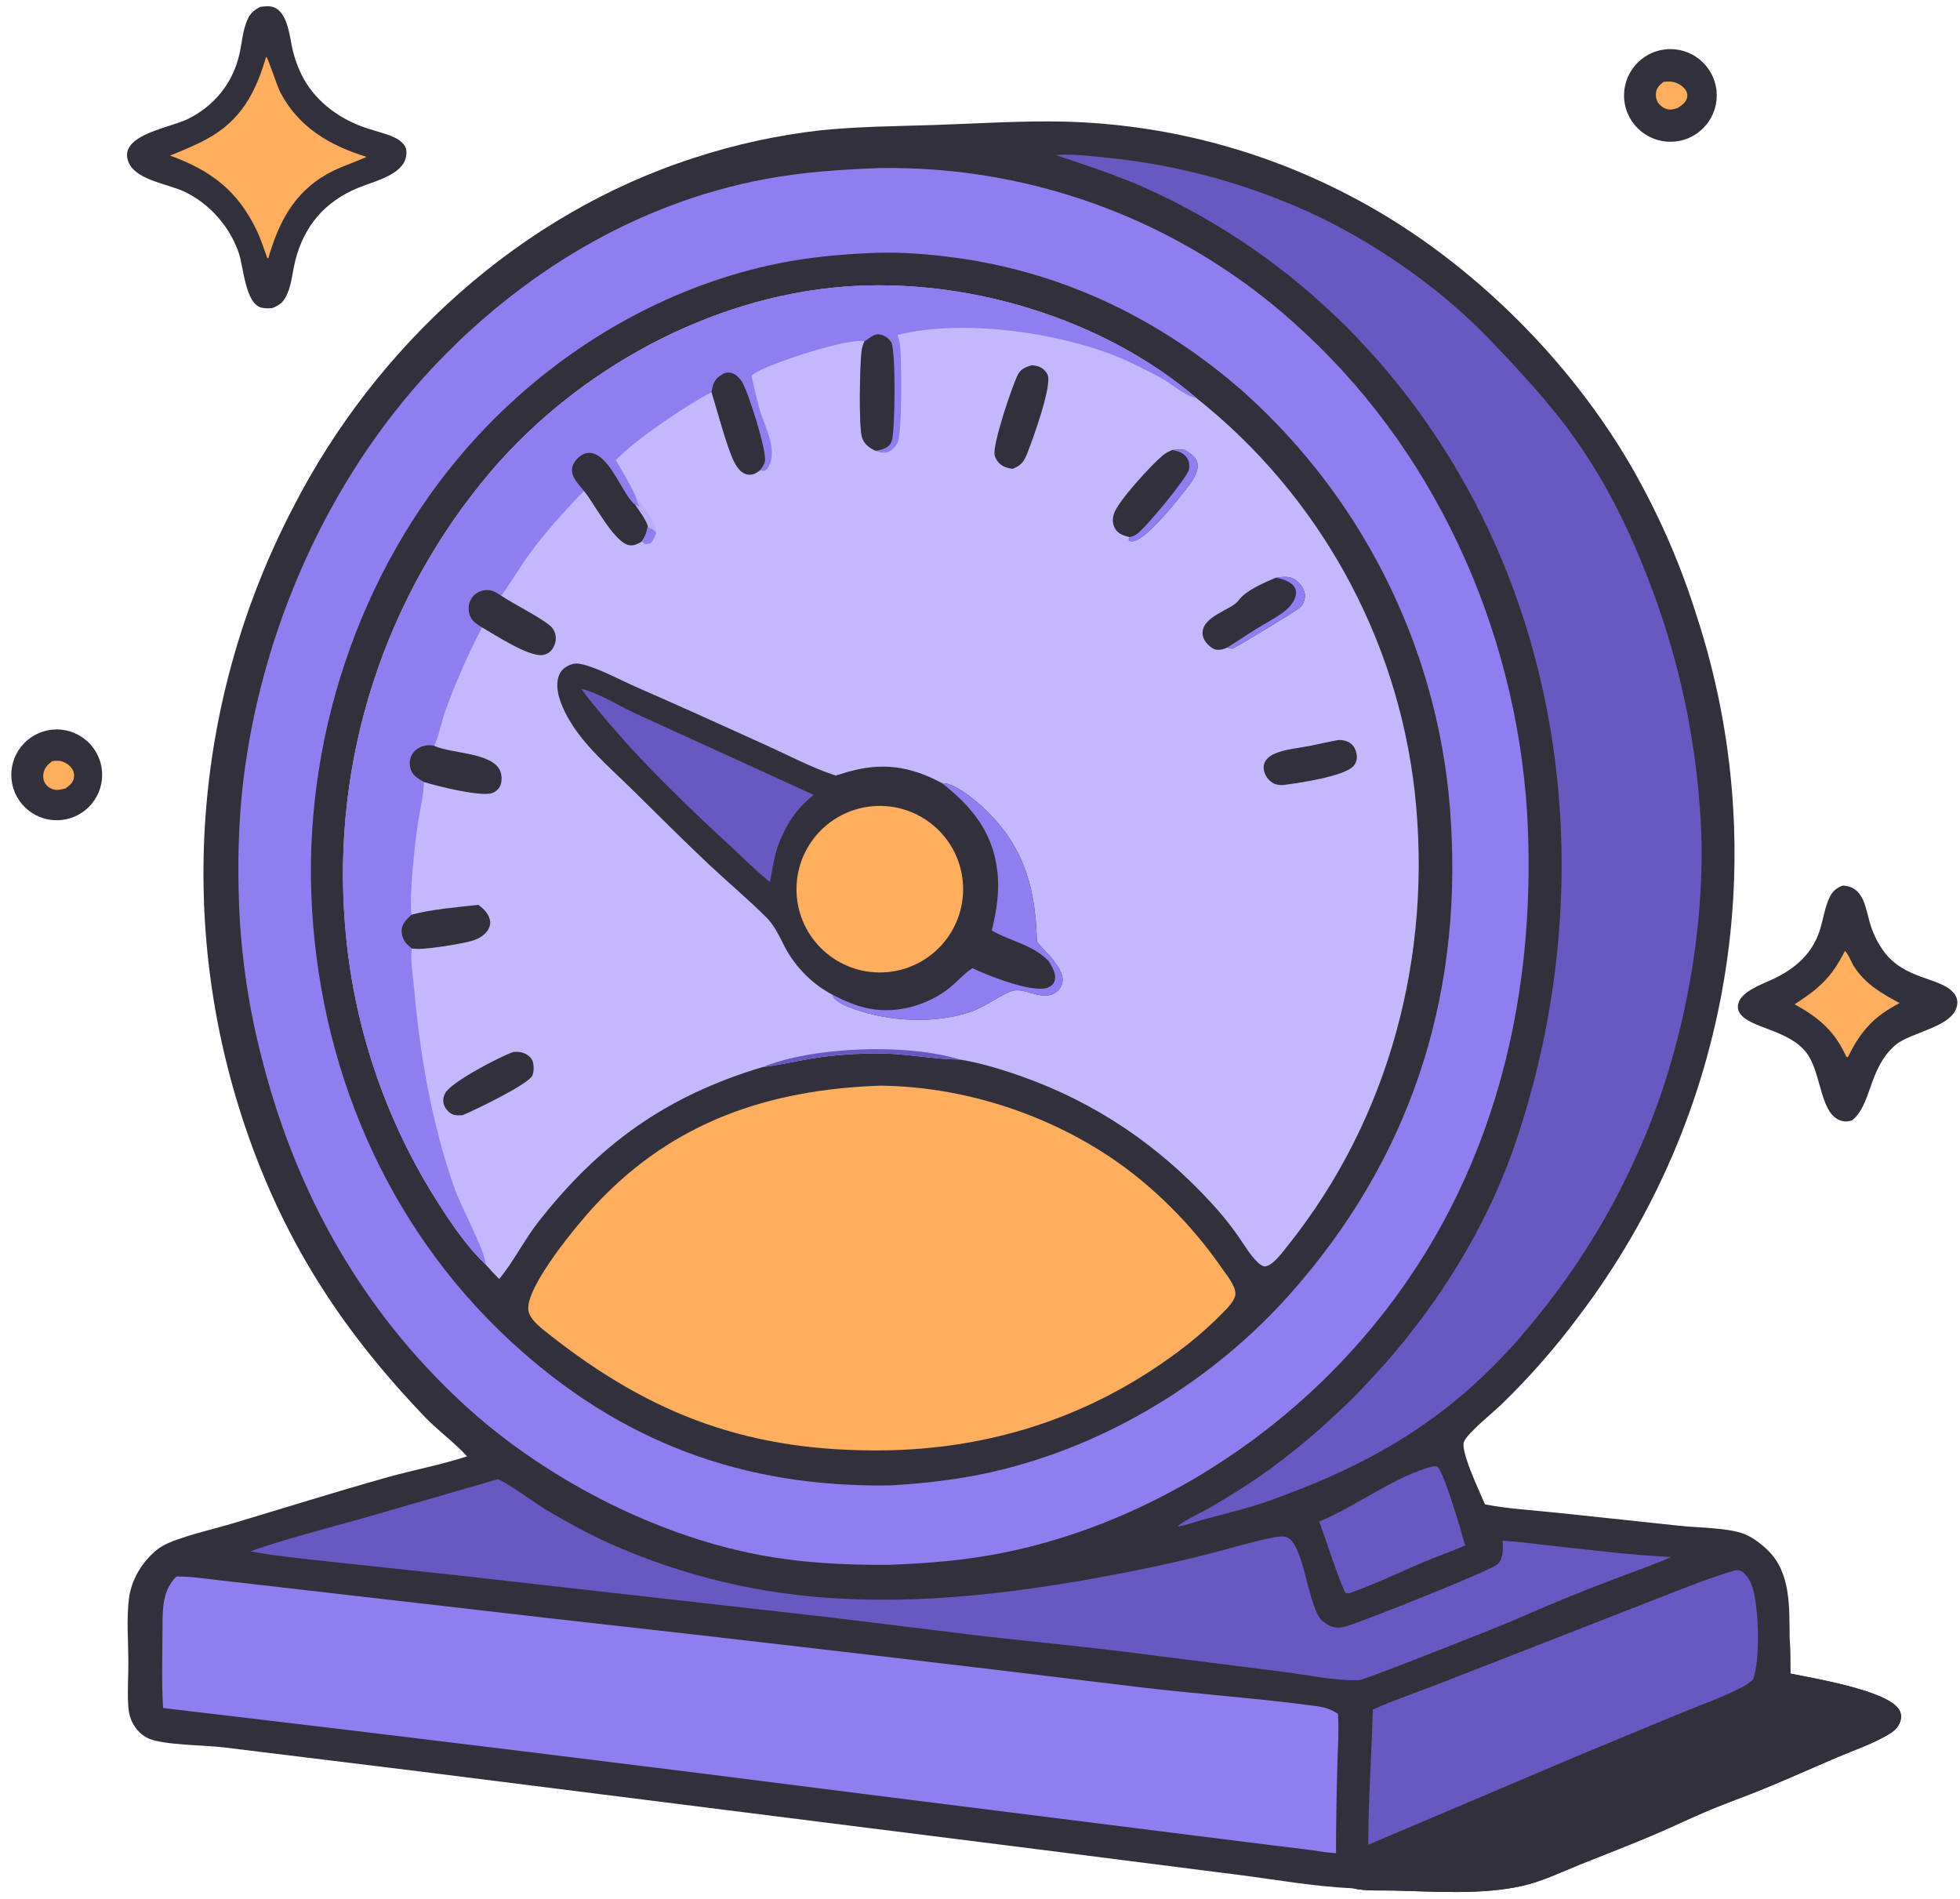 <svg width="161" height="156" viewBox="0 0 161 156" fill="none" xmlns="http://www.w3.org/2000/svg">
<g clip-path="url(#clip0_2061_2950)">
<path d="M38.358 119.621C37.528 118.7 36.531 117.92 35.617 117.083C35.01 116.528 34.453 115.918 33.895 115.315C27.312 108.211 22.849 100.913 19.855 91.688C14.514 75.143 16.026 57.15 24.054 41.728C30.859 28.421 42.732 17.553 57.059 12.952C60.389 11.866 63.821 11.117 67.301 10.714C70.437 10.384 73.637 10.369 76.789 10.265C80.358 10.148 84.011 9.9 87.58 9.993C95.657 10.22 103.578 12.276 110.746 16.006C119.998 20.772 128.326 28.804 133.653 37.726C136.048 41.777 137.966 46.09 139.368 50.582C145.765 70.152 142.169 91.612 129.742 108.033C127.82 110.63 125.689 113.066 123.371 115.316C122.687 115.987 120.604 117.645 120.263 118.402C119.917 119.167 121.604 122.652 121.984 123.565C123.919 123.937 125.953 124.047 127.914 124.253L137.992 125.325C139.485 125.481 141.66 125.481 143.021 125.905C143.848 126.162 144.614 126.752 145.228 127.35C147.114 129.184 146.976 132.042 147.007 134.487C147.065 135.476 147.06 136.469 147.069 137.46C149.067 137.868 154.888 138.832 155.961 140.366C156.143 140.626 156.194 140.926 156.133 141.237C156.044 141.697 155.705 142.096 155.317 142.343C153.989 143.186 152.307 143.745 150.859 144.362C148.841 145.222 146.838 146.128 144.806 146.956C143.356 147.548 141.876 148.069 140.43 148.671C138.917 149.301 137.441 150.021 135.934 150.665C133.922 151.525 131.873 152.306 129.843 153.122C128.276 153.752 126.664 154.537 125.014 154.906C121.696 155.648 117.893 155.362 114.5 155.283C113.437 155.259 112.169 155.337 111.133 155.1C107.979 154.958 104.781 154.384 101.648 153.983L85.103 151.877L34.595 145.514L18.334 143.518C16.717 143.329 13.513 143.344 12.21 142.799C11.53 142.514 10.963 141.818 10.727 141.134C10.612 140.801 10.556 140.448 10.533 140.097C10.456 138.894 10.55 137.639 10.544 136.429C10.536 134.759 10.386 132.956 10.592 131.3C10.675 130.639 10.878 130.012 11.175 129.418C11.633 128.503 12.473 127.479 13.369 126.971C14.639 126.249 17.548 125.596 19.074 125.139C23.335 123.864 27.583 122.528 31.864 121.326C34.024 120.72 36.223 120.321 38.358 119.621Z" fill="#32313B"/>
<path d="M147.007 134.487C147.065 135.477 147.06 136.47 147.068 137.461C149.067 137.868 154.888 138.833 155.96 140.366C156.143 140.627 156.193 140.927 156.133 141.238C156.044 141.698 155.704 142.096 155.316 142.343C153.988 143.187 152.307 143.746 150.859 144.362C148.84 145.222 146.837 146.129 144.806 146.957C143.355 147.548 141.876 148.07 140.43 148.671C138.917 149.301 137.441 150.021 135.934 150.665C133.922 151.525 131.872 152.307 129.842 153.123C128.276 153.753 126.663 154.537 125.014 154.906C121.696 155.648 117.893 155.362 114.499 155.283C113.437 155.259 112.168 155.338 111.132 155.1C111.954 154.674 112.855 154.34 113.705 153.971L118.769 151.783C125.049 149.079 131.354 146.437 137.685 143.857C139.179 143.231 144.944 141.05 145.882 140.15C147.397 138.695 146.956 136.377 147.007 134.487Z" fill="#32313B"/>
<path d="M72.268 13.805C85.222 13.597 97.746 18.45 107.174 27.331C118.457 37.777 124.956 52.967 125.514 68.265C126.1 84.36 121.66 99.561 110.534 111.493C103.19 119.369 93.226 125.305 82.633 127.493C79.448 128.151 76.239 128.416 72.994 128.53C69.371 128.554 65.824 128.375 62.258 127.691C53.556 126.021 44.528 121.287 38.031 115.288C29.75 107.642 24.371 98.062 21.574 87.189C20.471 83.027 19.823 78.758 19.643 74.456C19.514 71.057 19.571 67.596 19.974 64.216C21.449 51.853 26.889 39.465 35.41 30.334C42.737 22.482 52.191 16.707 62.821 14.714C65.936 14.13 69.106 13.919 72.268 13.805Z" fill="#8E7EEF"/>
<path d="M71.895 20.769C74.129 20.69 76.444 20.883 78.656 21.192C87.567 22.434 95.537 26.349 102.258 32.289C112.337 41.366 118.421 54.053 119.188 67.591C120.057 82.265 115.714 95.335 105.936 106.322C99.655 113.379 91.024 118.661 81.814 120.827C78.96 121.499 76.109 121.833 73.187 122.003C61.039 122.212 50.883 118.428 41.943 110.165C31.644 100.646 26.095 87.373 25.574 73.467C25.062 59.812 29.972 45.784 39.309 35.737C45.889 28.657 54.62 23.471 64.146 21.595C66.708 21.09 69.289 20.867 71.895 20.769Z" fill="#32313B"/>
<path d="M39.889 103.856C38.421 102.475 37.204 100.69 36.115 99.001C31.643 92.068 28.97 84.131 28.337 75.907C27.245 62.404 31.563 49.021 40.34 38.698C47.501 30.33 58.301 24.393 69.361 23.542C79.373 22.772 90.62 26.137 98.286 32.702C108.323 40.672 114.772 52.307 116.209 65.037C117.691 78.397 114.161 91.884 105.709 102.402C105.324 102.88 104.586 103.922 103.938 104.015C103.734 104.045 103.474 103.839 103.334 103.708C102.672 103.088 102.171 102.176 101.64 101.438C100.995 100.527 100.292 99.66 99.534 98.841C95.203 94.103 90.023 90.582 83.966 88.428C82.338 87.85 80.558 87.304 78.855 87.027L78.717 87.025C76.575 86.995 74.459 86.539 72.299 86.529C70.452 86.521 68.563 86.635 66.738 86.932C65.362 87.156 64.015 87.481 62.628 87.651C54.794 89.988 49.209 93.97 44.193 100.4C43.065 101.846 42.11 103.743 41.004 105.051C40.618 104.662 40.246 104.27 39.889 103.856Z" fill="#C5B7FE"/>
<path d="M39.889 103.856C38.421 102.475 37.204 100.69 36.115 99.001C31.643 92.068 28.97 84.131 28.337 75.907C27.245 62.404 31.563 49.021 40.34 38.698C47.501 30.33 58.301 24.393 69.361 23.542C79.373 22.772 90.62 26.137 98.286 32.702C97.297 32.514 96.267 31.543 95.373 31.046C94.618 30.626 93.832 30.248 93.057 29.867C88.05 27.407 79.207 26.093 73.73 27.516C73.814 27.791 73.901 28.074 73.935 28.361C74.061 29.445 74.108 35.606 73.744 36.341C73.579 36.674 73.251 37.033 72.885 37.14C72.541 37.24 72.235 37.142 71.909 37.027C71.405 36.764 71.023 36.523 70.822 35.965C70.523 35.134 70.629 29.916 70.774 28.841C70.812 28.552 70.883 28.306 71.006 28.042C69.81 27.698 63.536 29.781 62.263 30.507C62.077 30.611 61.897 30.727 61.726 30.854C61.937 31.761 62.128 32.682 62.384 33.577C62.789 34.988 63.939 36.944 63.113 38.37C63.008 38.553 62.943 38.59 62.764 38.685L62.412 38.638C62.255 38.76 62.119 38.866 61.929 38.929C61.624 39.03 61.34 39.005 61.057 38.844C60.75 38.669 60.507 38.318 60.346 38.014C59.733 36.855 58.892 33.623 58.448 32.211C56.38 33.281 52.112 36.166 50.579 37.804C51.171 38.752 51.715 39.728 52.209 40.731C52.292 41.025 52.381 41.285 52.517 41.56L52.48 41.581L52.623 41.728C52.427 41.602 52.567 41.699 52.405 41.571C52.29 41.481 52.344 41.508 52.202 41.482C51.168 40.696 50.225 37.622 48.676 37.225C48.349 37.141 48.029 37.214 47.75 37.397C47.404 37.625 47.047 38.035 46.985 38.458C46.882 39.17 47.559 39.826 47.969 40.328C46.374 41.97 44.791 43.71 43.446 45.563C42.651 46.658 41.975 47.845 41.175 48.931C40.68 48.593 40.295 48.36 39.679 48.495C39.276 48.583 38.929 48.817 38.711 49.17C38.47 49.561 38.425 50.023 38.557 50.46C38.725 51.017 39.131 51.253 39.601 51.537C38.439 53.753 37.43 56.045 36.58 58.398C36.251 59.307 36.08 60.394 35.665 61.251C35.249 61.138 34.776 61.222 34.399 61.431C34.039 61.631 33.783 61.955 33.687 62.357C33.597 62.739 33.677 63.179 33.892 63.507C34.11 63.839 34.49 64.041 34.827 64.232C34.795 65.337 34.513 66.448 34.342 67.539C34.074 69.246 33.606 73.582 33.797 75.134C33.403 75.484 33.016 75.859 32.984 76.42C32.963 76.792 33.145 77.261 33.4 77.53C33.526 77.663 33.672 77.773 33.809 77.893C33.813 77.897 33.816 77.903 33.821 77.907C33.696 78.934 33.926 80.181 34.019 81.22C34.517 86.836 35.492 92.377 37.37 97.707C37.842 99.046 39.919 102.879 39.889 103.856Z" fill="#8E7EEF"/>
<path d="M71.005 28.042L71.383 27.782C71.677 27.579 71.897 27.419 72.272 27.474C72.65 27.528 72.98 27.77 73.194 28.081C73.605 28.679 73.52 35.221 73.275 36.142C73.196 36.441 73.01 36.658 72.734 36.798C72.473 36.931 72.196 36.987 71.908 37.026C71.405 36.764 71.022 36.523 70.821 35.964C70.523 35.134 70.628 29.915 70.773 28.84C70.812 28.552 70.882 28.305 71.005 28.042Z" fill="#32313B"/>
<path d="M58.447 32.21C58.535 31.635 58.645 31.213 59.142 30.864C59.41 30.677 59.637 30.567 59.974 30.607C60.368 30.655 60.716 31.009 60.925 31.321C61.426 32.067 63.041 37.138 62.826 37.933C62.756 38.195 62.581 38.431 62.411 38.638C62.255 38.76 62.119 38.866 61.928 38.929C61.624 39.03 61.339 39.004 61.057 38.844C60.749 38.669 60.507 38.318 60.346 38.013C59.733 36.855 58.892 33.623 58.447 32.21Z" fill="#32313B"/>
<path d="M47.969 40.327C47.559 39.825 46.882 39.169 46.985 38.458C47.047 38.035 47.404 37.625 47.75 37.397C48.029 37.213 48.349 37.14 48.676 37.224C50.225 37.621 51.168 40.696 52.202 41.482C52.559 42.007 52.998 42.57 53.215 43.17C53.151 43.696 53.012 44.054 52.708 44.484C52.402 44.672 52.1 44.832 51.727 44.789C50.514 44.65 48.854 41.432 48.048 40.426L47.969 40.327Z" fill="#32313B"/>
<path d="M39.601 51.536C39.131 51.252 38.725 51.016 38.557 50.459C38.425 50.022 38.47 49.56 38.711 49.169C38.929 48.816 39.276 48.582 39.679 48.494C40.295 48.359 40.68 48.592 41.175 48.93C42.218 49.631 44.533 50.778 45.242 51.447C45.448 51.641 45.574 51.882 45.63 52.158C45.711 52.549 45.602 52.968 45.379 53.296C45.184 53.583 44.894 53.762 44.55 53.802C43.385 53.939 40.653 52.14 39.601 51.536Z" fill="#32313B"/>
<path d="M34.827 64.232C34.49 64.041 34.11 63.839 33.892 63.507C33.676 63.178 33.596 62.739 33.687 62.356C33.782 61.955 34.039 61.63 34.398 61.431C34.775 61.222 35.248 61.138 35.664 61.251C35.689 61.262 35.713 61.274 35.737 61.285C37.114 61.906 40.441 61.807 41.083 63.317C41.234 63.673 41.246 64.176 41.092 64.532C40.968 64.818 40.736 65.021 40.447 65.132C39.552 65.477 35.862 64.566 34.827 64.232Z" fill="#32313B"/>
<path d="M33.796 75.133C35.549 74.665 37.487 74.529 39.289 74.318C39.745 74.652 40.202 75.098 40.265 75.695C40.301 76.037 40.123 76.377 39.897 76.622C39.626 76.916 39.271 77.108 38.897 77.236C38.094 77.514 35.194 77.949 34.373 77.941C34.187 77.94 34.005 77.923 33.82 77.906C33.816 77.902 33.813 77.896 33.808 77.892C33.671 77.772 33.525 77.662 33.4 77.529C33.144 77.26 32.963 76.791 32.984 76.419C33.016 75.858 33.402 75.483 33.796 75.133Z" fill="#32313B"/>
<path d="M62.628 87.65C66.839 85.947 74.498 85.688 78.855 87.026L78.717 87.025C76.575 86.994 74.459 86.539 72.299 86.529C70.452 86.521 68.563 86.635 66.738 86.932C65.362 87.156 64.015 87.48 62.628 87.65Z" fill="#6859C2"/>
<path d="M52.208 40.73C52.822 41.581 53.798 42.719 53.903 43.76C53.754 43.557 53.607 43.488 53.387 43.383C53.264 43.325 53.273 43.288 53.215 43.171C52.997 42.571 52.558 42.008 52.201 41.482C52.344 41.508 52.289 41.481 52.405 41.571C52.567 41.699 52.426 41.602 52.623 41.728L52.479 41.581L52.516 41.559C52.38 41.285 52.291 41.025 52.208 40.73Z" fill="#BBACFD"/>
<path d="M53.215 43.171C53.274 43.288 53.265 43.325 53.387 43.383C53.607 43.488 53.754 43.557 53.904 43.76C53.796 44.08 53.71 44.326 53.492 44.587C53.267 44.69 53.225 44.703 52.98 44.678L52.708 44.485C53.012 44.055 53.15 43.697 53.215 43.171Z" fill="#8E7EEF"/>
<path d="M68.376 81.701C66.749 80.851 65.34 79.435 64.486 77.812C64.02 76.926 63.653 76.046 62.928 75.327C61.437 73.847 59.813 72.484 58.279 71.046C56.114 69.015 54.027 66.909 51.91 64.828C50.056 63.005 47.895 61.203 46.627 58.901C46.111 57.966 45.536 56.63 45.884 55.559C46.017 55.153 46.306 54.851 46.69 54.67C47.165 54.446 47.473 54.469 47.972 54.6C49.313 54.954 51.051 55.903 52.369 56.477C55.88 58.008 59.369 59.593 62.857 61.176C64.708 62.015 66.589 63.01 68.512 63.658L68.639 63.701C68.943 63.624 69.241 63.519 69.541 63.43C72.414 62.58 74.776 62.914 77.383 64.327C78.336 64.279 79.891 65.539 80.603 66.183C83.881 69.147 84.973 72.474 85.155 76.751C85.163 76.939 85.17 77.127 85.174 77.316C85.55 77.871 86.049 78.266 86.463 78.779C86.837 79.286 87.368 79.958 87.278 80.633C87.226 81.016 87.026 81.305 86.71 81.524C86.25 81.843 85.707 81.805 85.185 81.693C84.579 81.563 83.866 81.233 83.246 81.372C82.412 81.56 80.874 82.729 79.707 83.117C76.712 84.111 73.12 83.919 70.166 82.88C69.664 82.704 68.804 82.388 68.504 81.939C68.447 81.853 68.425 81.799 68.376 81.701Z" fill="#32313B"/>
<path d="M77.383 64.326C78.337 64.279 79.892 65.539 80.603 66.183C83.882 69.147 84.974 72.474 85.156 76.751C85.164 76.939 85.171 77.127 85.175 77.315C85.551 77.871 86.05 78.266 86.463 78.778C86.837 79.285 87.369 79.957 87.278 80.633C87.227 81.016 87.027 81.305 86.71 81.524C86.251 81.842 85.708 81.805 85.186 81.693C84.58 81.563 83.867 81.232 83.246 81.372C82.413 81.56 80.875 82.729 79.707 83.117C76.712 84.11 73.121 83.919 70.167 82.88C69.664 82.704 68.805 82.388 68.505 81.939C68.448 81.853 68.426 81.799 68.377 81.701C69.356 82.204 70.376 82.656 71.465 82.856C73.688 83.264 76.144 82.581 77.919 81.202C78.576 80.693 79.117 80.034 79.807 79.569C79.831 79.553 79.855 79.538 79.879 79.522C80.025 79.592 80.172 79.66 80.32 79.725C81.493 80.254 84.94 81.587 86.089 81.11C86.338 81.006 86.55 80.835 86.627 80.564C86.794 79.983 86.415 79.385 86.119 78.916C84.752 77.549 83.076 77.351 81.471 76.43C81.862 74.771 82.124 73.246 81.922 71.539C81.543 68.34 79.836 66.258 77.383 64.326Z" fill="#8E7EEF"/>
<path d="M72.036 66.199C75.797 66.071 78.956 69.001 79.108 72.76C79.259 76.518 76.345 79.693 72.586 79.867C68.794 80.042 65.585 77.1 65.432 73.31C65.28 69.519 68.243 66.329 72.036 66.199Z" fill="#FEAE5E"/>
<path d="M47.726 56.571C49.222 56.926 50.894 58.015 52.316 58.656L66.84 65.287C65.355 66.494 64.54 67.76 63.878 69.543C63.581 70.5 63.416 71.468 63.247 72.453C61.872 71.336 60.612 70.055 59.31 68.851C55.145 65 51.186 61.076 47.726 56.571Z" fill="#6859C2"/>
<path d="M96.285 36.962C96.635 36.925 96.957 36.918 97.309 36.945C97.728 37.219 98.247 37.495 98.357 38.03C98.486 38.657 98.058 39.328 97.703 39.811C96.959 40.825 94.19 44.33 93.085 44.455C92.976 44.468 92.883 44.452 92.776 44.439L92.71 44.301L92.801 44.119C92.727 44.1 92.652 44.082 92.578 44.062C92.137 43.936 91.769 43.766 91.552 43.336C91.365 42.967 91.382 42.539 91.518 42.157C91.898 41.092 94.57 38.201 95.493 37.419C95.727 37.219 96.007 37.089 96.285 36.962Z" fill="#32313B"/>
<path d="M96.285 36.962C96.636 36.925 96.958 36.918 97.309 36.945C97.728 37.219 98.247 37.495 98.357 38.03C98.487 38.657 98.058 39.328 97.703 39.811C96.96 40.825 94.19 44.33 93.086 44.455C92.976 44.468 92.884 44.452 92.777 44.439L92.711 44.301L92.802 44.119C92.984 44.062 93.171 44.001 93.334 43.901C94.01 43.488 97.514 39.249 97.662 38.568C97.731 38.251 97.686 37.881 97.499 37.611C97.205 37.186 96.771 37.046 96.285 36.962Z" fill="#8E7EEF"/>
<path d="M104.801 47.45C105.427 47.367 105.986 47.272 106.518 47.704C106.853 47.976 107.171 48.429 107.196 48.871C107.215 49.198 107.069 49.648 106.827 49.871C106.5 50.174 101.829 53.004 101.228 53.284C101.076 53.261 100.957 53.237 100.81 53.187C100.666 53.257 100.528 53.309 100.371 53.341C100.085 53.398 99.787 53.39 99.543 53.212C99.195 52.959 98.846 52.588 98.792 52.143C98.61 50.616 101.195 50.098 101.739 49.32C102.314 48.498 103.864 47.847 104.801 47.45Z" fill="#32313B"/>
<path d="M104.801 47.45C105.427 47.367 105.987 47.272 106.518 47.704C106.853 47.976 107.172 48.429 107.197 48.871C107.216 49.198 107.07 49.648 106.828 49.871C106.5 50.174 101.83 53.004 101.228 53.284C101.077 53.261 100.957 53.237 100.811 53.187C101.604 52.694 102.371 52.162 103.167 51.672C103.869 51.24 104.625 50.847 105.296 50.371C105.819 50 106.373 49.452 106.454 48.781C106.483 48.536 106.429 48.331 106.272 48.138C105.941 47.734 105.294 47.524 104.801 47.45Z" fill="#8E7EEF"/>
<path d="M84.76 29.999C84.909 30.014 85.063 30.029 85.207 30.068C85.574 30.166 85.879 30.419 86.046 30.76C86.464 31.635 84.814 36.139 84.396 37.199C84.111 37.922 83.915 38.194 83.196 38.508C82.949 38.476 82.683 38.428 82.459 38.315C82.074 38.12 81.833 37.82 81.707 37.407C81.471 36.633 83.188 31.535 83.643 30.714C83.885 30.279 84.307 30.128 84.76 29.999Z" fill="#32313B"/>
<path d="M42.169 86.404C42.369 86.394 42.574 86.383 42.771 86.424C43.131 86.499 43.487 86.694 43.682 87.015C43.878 87.338 43.876 87.981 43.738 88.324C43.444 89.056 38.904 91.225 38.009 91.592C37.739 91.617 37.455 91.635 37.196 91.534C36.888 91.412 36.608 91.103 36.486 90.798C36.353 90.466 36.402 90.109 36.565 89.798C37.05 88.866 41.085 86.777 42.169 86.404Z" fill="#32313B"/>
<path d="M109.971 60.775C110.321 60.776 110.668 60.855 110.953 61.067C111.241 61.282 111.389 61.643 111.443 61.989C111.494 62.322 111.412 62.642 111.195 62.902C110.465 63.776 106.569 64.336 105.361 64.483C105.131 64.48 104.871 64.466 104.662 64.366C104.255 64.172 103.96 63.794 103.845 63.362C103.76 63.042 103.789 62.737 103.979 62.46C104.213 62.118 104.617 61.921 104.998 61.79C105.763 61.527 106.641 61.443 107.436 61.292C108.283 61.132 109.121 60.929 109.971 60.775Z" fill="#32313B"/>
<path d="M72.29 89.174C79.78 89.233 87.646 92.003 93.48 96.729C96.141 98.89 98.48 101.42 100.424 104.243C100.784 104.756 101.5 105.634 101.479 106.276C101.46 106.816 100.821 107.442 100.461 107.812C98.66 109.665 96.593 111.255 94.426 112.656C87.863 116.9 80.527 119 72.727 119.128C61.687 119.274 53.586 116.326 44.981 109.502C44.414 109.052 43.446 108.326 43.394 107.548C43.26 105.563 47.489 100.491 48.932 98.947C55.305 92.126 63.151 89.492 72.29 89.174Z" fill="#FEAE5E"/>
<path d="M86.715 12.731C88.022 12.639 89.372 12.796 90.672 12.926C96.511 13.487 102.216 15.012 107.556 17.438C112.033 19.49 116.585 22.506 120.233 25.814C121.804 27.238 123.236 28.774 124.666 30.335C127.367 33.283 129.282 35.615 131.353 39.087C133.135 42.073 134.584 45.361 135.793 48.617C138.156 55.012 139.493 61.74 139.754 68.552C140.008 77.269 138.038 87.086 134.389 95.011C132.466 99.288 130.042 103.322 127.167 107.027C121.107 114.942 114.72 119.399 105.385 122.852C103.258 123.71 100.96 124.24 98.75 124.837C98.082 125.017 97.399 125.303 96.713 125.386C97.246 124.886 98.665 124.255 99.365 123.845C101.09 122.836 102.773 121.799 104.385 120.616C113.341 114.044 120.907 104.413 124.496 93.845C130.152 77.187 129.627 58.421 121.804 42.544C115.956 30.676 106.446 21.075 94.355 15.561C91.845 14.417 89.316 13.616 86.715 12.731Z" fill="#6859C2"/>
<path d="M14.491 129.492C15.686 129.474 16.925 129.675 18.113 129.806L24.551 130.546L44.702 132.866C60.975 134.677 77.238 136.577 93.491 138.565C98.379 139.152 103.316 139.478 108.192 140.143C108.839 140.231 109.365 140.412 109.911 140.772C109.994 142.289 109.882 143.868 109.843 145.389C109.782 147.664 109.749 149.94 109.743 152.216L108.853 152.132C107.388 151.891 105.891 151.745 104.418 151.557L95.368 150.42L71.97 147.478C52.457 144.983 32.932 142.587 13.395 140.29C13.265 138.09 13.34 135.803 13.35 133.596C13.358 132.099 13.352 130.621 14.491 129.492Z" fill="#8E7EEF"/>
<path d="M40.886 121.501C41.292 121.535 44.186 123.61 44.885 124.024C46.574 125.025 48.339 125.996 50.132 126.798C56.119 129.462 62.549 130.99 69.095 131.304C76.983 131.738 85.116 130.605 92.842 129.081C95.272 128.611 97.685 128.058 100.077 127.423C101.435 127.077 102.798 126.651 104.17 126.37C104.572 126.287 105.231 126.132 105.627 126.237C107.047 126.617 107.377 131.447 108.398 132.874C108.695 133.29 109.241 133.627 109.754 133.678C110.055 133.708 110.359 133.65 110.646 133.563C111.965 133.164 122.549 128.982 123.041 128.46C123.524 127.949 123.447 127.202 123.437 126.553C124.709 126.607 125.999 126.807 127.267 126.942C130.589 127.295 133.932 127.73 137.269 127.887C135.796 128.551 134.239 129.063 132.732 129.649C129.889 130.724 127.075 131.876 124.294 133.103C123.089 133.634 112.078 137.982 111.651 138.003C111.617 138.004 111.582 138.004 111.547 138.005C109.582 138.055 107.447 137.578 105.491 137.33L94.287 135.911C89.763 135.311 85.218 134.889 80.684 134.377L68.163 132.842L36.931 129.319L26.84 128.242C24.738 128.008 22.628 127.802 20.546 127.423C23.56 126.372 26.642 125.59 29.712 124.729L40.886 121.501Z" fill="#6859C2"/>
<path d="M142.531 128.978C142.689 128.968 142.834 128.951 142.983 129.022C143.419 129.229 143.724 129.771 143.89 130.2C144.488 131.745 144.618 136.491 143.984 137.967C143.703 138.217 143.416 138.415 143.082 138.588C141.473 139.418 139.723 140.029 138.046 140.716L129.618 144.21L113.772 150.935L112.393 151.516C112.396 147.807 112.668 144.124 112.768 140.419C114.356 139.701 116.024 139.129 117.654 138.51L124.752 135.746L135.502 131.545C137.824 130.65 140.143 129.685 142.531 128.978Z" fill="#6859C2"/>
<path d="M117.709 120.441C117.842 120.427 117.949 120.449 118.08 120.469C118.664 121.045 120.05 125.851 120.349 126.938C119.214 127.447 118.02 127.838 116.874 128.329C114.874 129.186 112.905 130.136 110.85 130.857C110.747 130.884 110.658 130.866 110.554 130.857C110.18 130.418 108.729 125.912 108.362 124.974C111.405 123.736 114.591 121.229 117.709 120.441Z" fill="#6859C2"/>
<path d="M21.387 0.562C21.742 0.527 22.118 0.464 22.462 0.587C23.687 1.022 23.799 3.154 24.07 4.233C24.237 4.885 24.47 5.518 24.765 6.122C25.766 8.16 27.599 9.583 29.7 10.381C30.385 10.641 31.1 10.81 31.793 11.047C32.345 11.236 33.075 11.543 33.315 12.122C33.443 12.43 33.377 12.905 33.252 13.203C32.728 14.458 30.585 14.939 29.4 15.434C26.659 16.579 24.95 18.584 24.241 21.471C24.028 22.341 23.962 23.29 23.607 24.115C23.322 24.778 23.021 25.048 22.352 25.311C22.058 25.329 21.758 25.339 21.47 25.267C20.156 24.939 20.005 21.936 19.616 20.786C19.299 19.845 18.825 18.997 18.21 18.217C17.421 17.201 16.414 16.374 15.263 15.798C13.935 15.128 11.382 14.856 10.633 13.482C10.454 13.154 10.374 12.732 10.49 12.37C10.959 10.901 14.133 10.412 15.429 9.774C17.602 8.704 19.114 6.837 19.661 4.47C19.854 3.638 19.915 2.732 20.202 1.928C20.45 1.234 20.723 0.885 21.387 0.562Z" fill="#32313B"/>
<path d="M21.864 4.66C22.073 4.871 22.741 7.048 23.041 7.615C24.554 10.471 27.105 11.964 30.108 12.883C29.042 13.376 27.921 13.703 26.889 14.282C24.16 15.813 22.876 18.277 22.048 21.198L21.955 21.205C21.683 20.471 21.465 19.734 21.132 19.023C19.58 15.709 17.363 14.01 13.97 12.78C14.989 12.362 16.026 11.948 16.992 11.418C19.803 9.879 20.987 7.639 21.864 4.66Z" fill="#FEAE5E"/>
<path d="M151.335 72.74C153.183 72.798 153.224 74.691 153.683 76.075C153.927 76.819 154.286 77.52 154.747 78.153C156.465 80.474 159.317 80.258 160.441 81.509C160.679 81.775 160.81 82.083 160.778 82.443C160.601 84.386 156.952 84.719 155.645 85.877C153.464 87.81 153.756 90.741 152.13 92.022C151.879 92.096 151.665 92.139 151.403 92.092C149.489 91.751 149.67 88.21 148.431 86.526C146.988 84.566 143.756 84.466 142.932 83.247C142.753 82.982 142.71 82.701 142.8 82.39C143.08 81.425 144.737 80.838 145.582 80.446C147.443 79.584 148.891 78.341 149.508 76.329C149.74 75.571 149.864 74.764 150.149 74.025C150.409 73.348 150.669 73.026 151.335 72.74Z" fill="#32313B"/>
<path d="M151.55 78.099C151.88 78.452 152.046 78.995 152.308 79.407C153.201 80.809 154.611 81.636 156.044 82.388C153.964 83.462 152.873 84.647 151.837 86.739L151.775 86.83L151.667 86.81C150.717 84.695 149.407 83.591 147.419 82.489C149.442 81.176 150.453 80.279 151.55 78.099Z" fill="#FEAE5E"/>
<path d="M136.438 4.113C138.504 3.685 140.524 5.017 140.943 7.083C141.362 9.149 140.021 11.162 137.952 11.572C135.896 11.98 133.897 10.649 133.48 8.596C133.063 6.543 134.385 4.539 136.438 4.113Z" fill="#32313B"/>
<path d="M136.646 6.722C136.852 6.707 137.065 6.688 137.271 6.708C137.699 6.75 138.185 7.004 138.437 7.356C138.59 7.57 138.642 7.845 138.56 8.097C138.437 8.475 138.096 8.683 137.779 8.884C137.579 8.941 137.363 9.011 137.153 8.999C136.856 8.982 136.549 8.821 136.343 8.612C136.103 8.369 135.992 8.034 136.019 7.694C136.058 7.213 136.295 7.014 136.646 6.722Z" fill="#FEAE5E"/>
<path d="M3.879 59.996C5.905 59.563 7.896 60.863 8.314 62.891C8.731 64.919 7.416 66.899 5.384 67.301C3.373 67.699 1.418 66.401 1.004 64.395C0.591 62.388 1.875 60.424 3.879 59.996Z" fill="#32313B"/>
<path d="M4.276 62.523C4.457 62.5 4.645 62.474 4.828 62.489C5.215 62.522 5.619 62.76 5.859 63.062C6.032 63.28 6.119 63.557 6.08 63.836C6.017 64.293 5.723 64.513 5.368 64.764C5.138 64.814 4.887 64.884 4.651 64.881C4.34 64.878 3.99 64.697 3.794 64.459C3.596 64.221 3.521 63.928 3.555 63.623C3.612 63.116 3.892 62.824 4.276 62.523Z" fill="#FEAE5E"/>
</g>
<defs>
<clipPath id="clip0_2061_2950">
<rect width="161" height="156" fill="white"/>
</clipPath>
</defs>
</svg>
